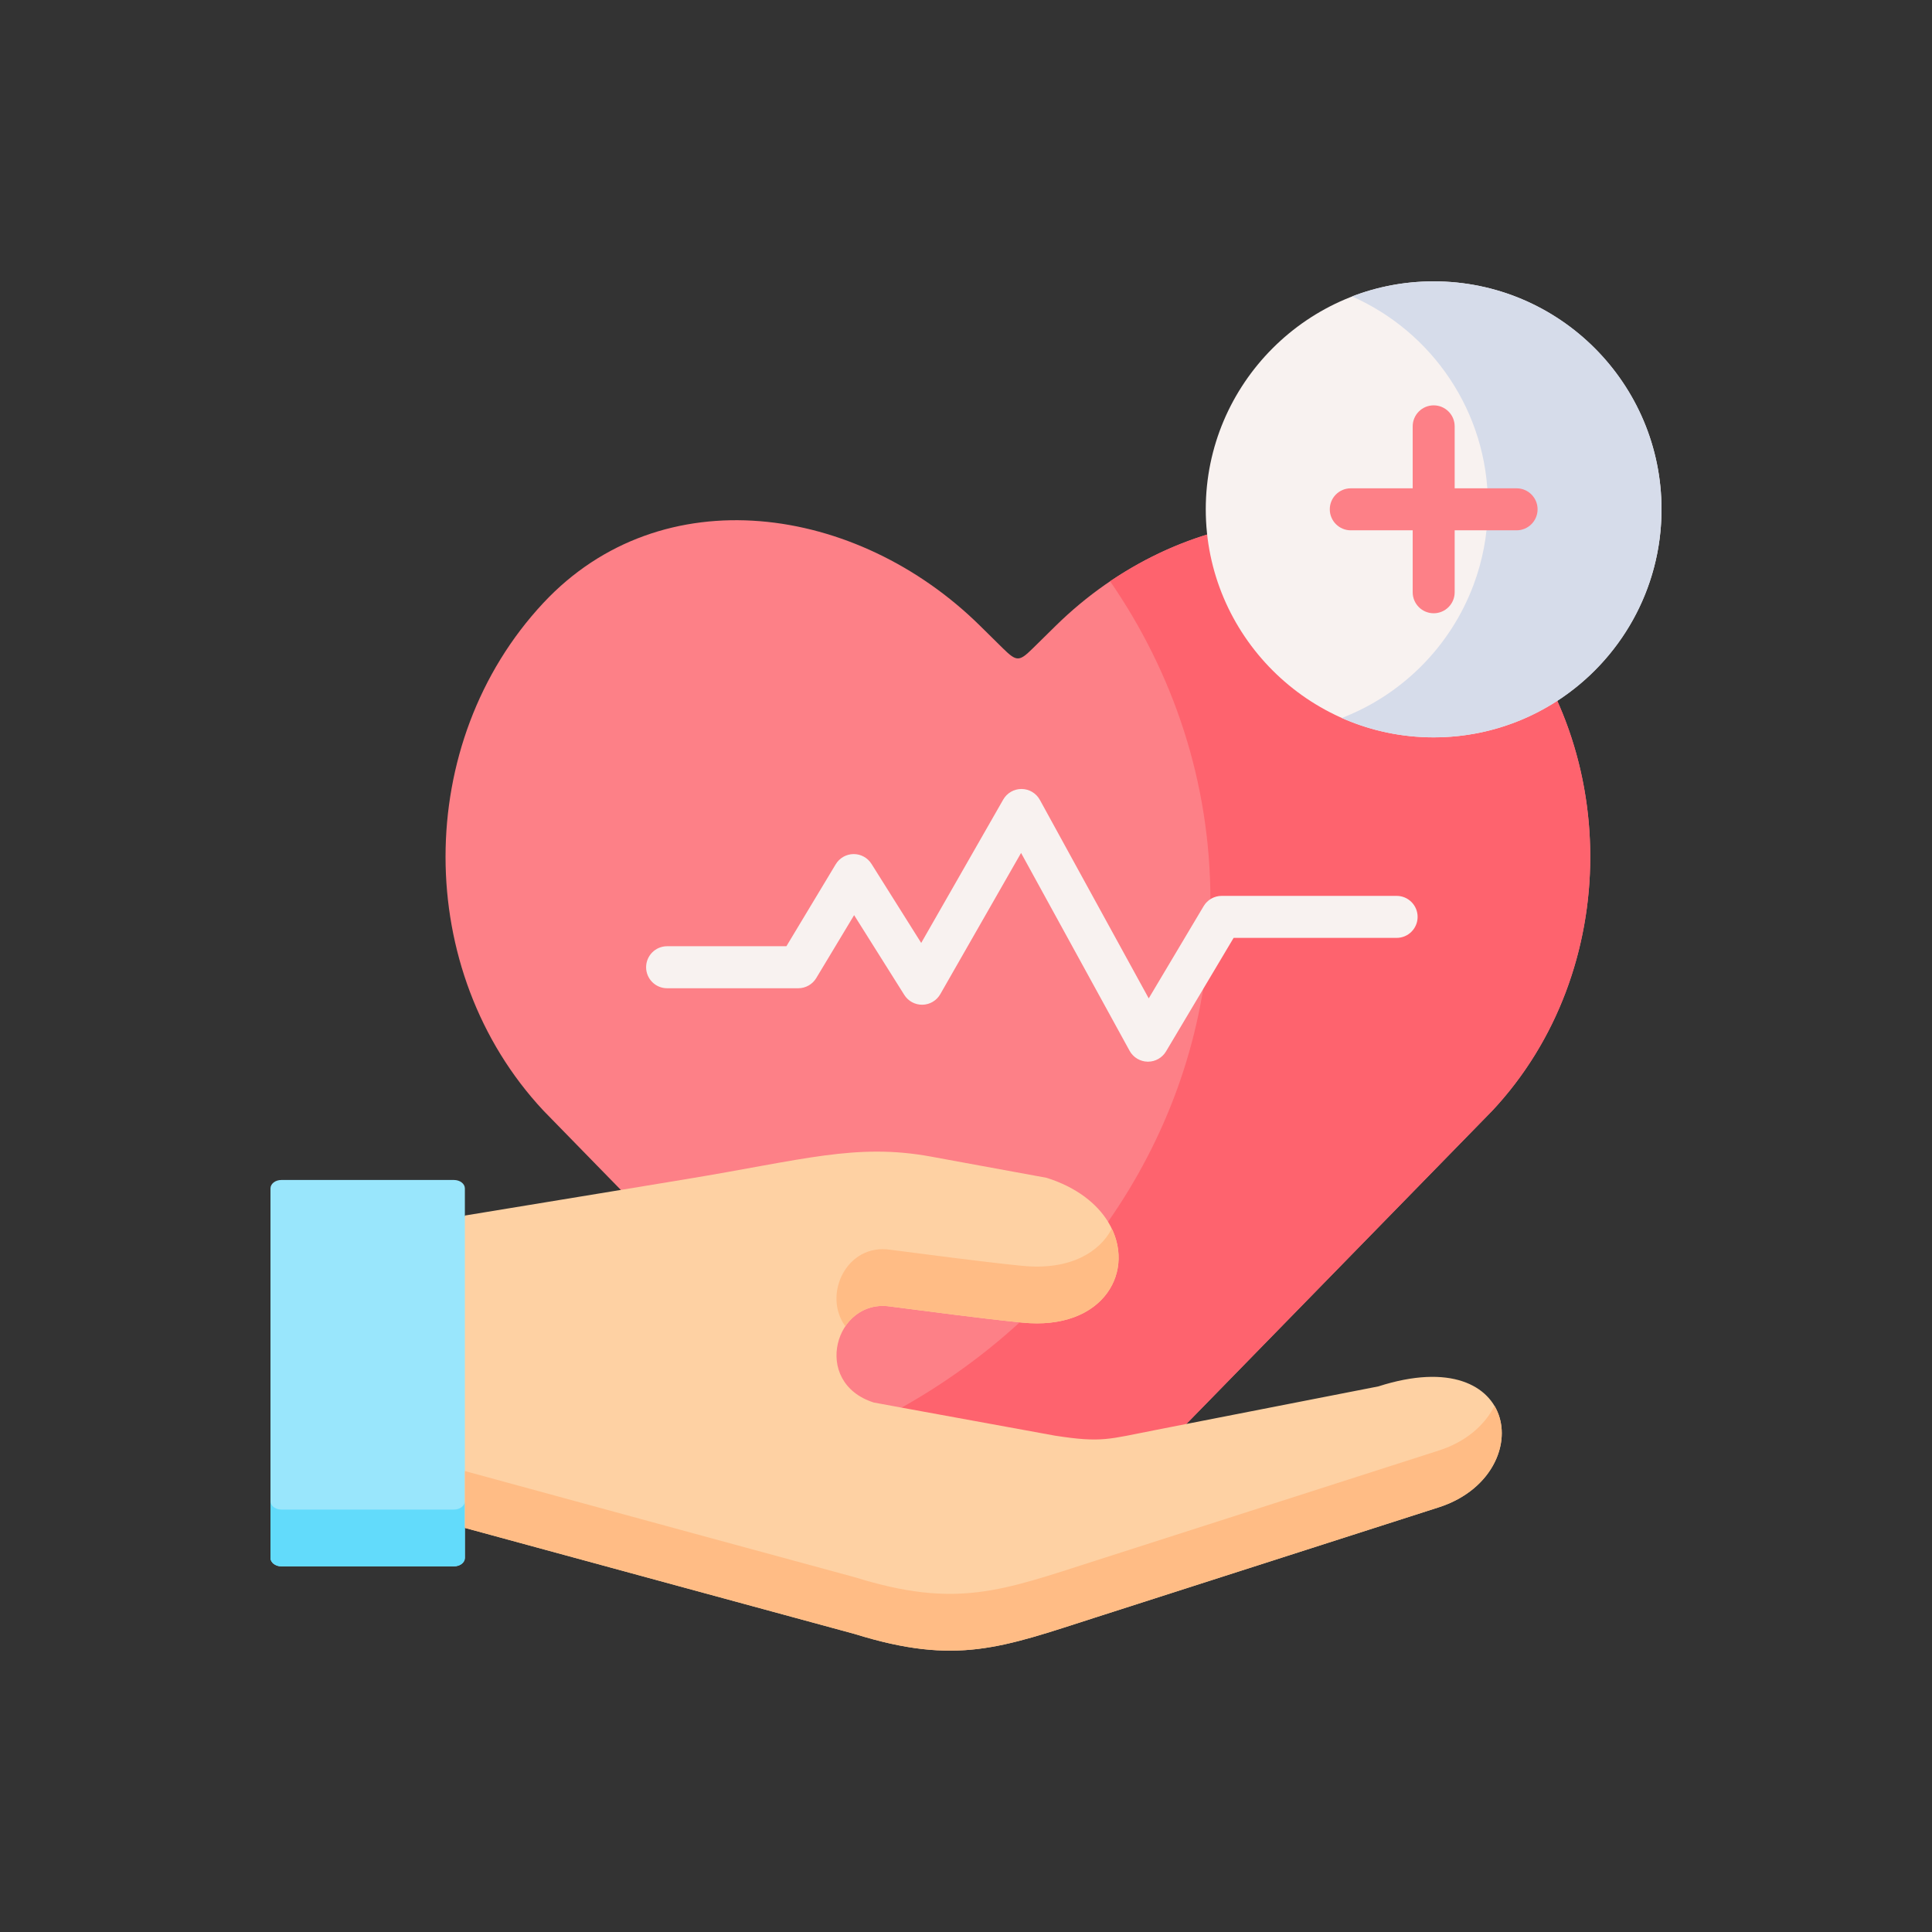 <svg xmlns="http://www.w3.org/2000/svg" width="200" height="200" viewBox="0 0 200 200" fill="none"><rect x="0" y="0" width="200" height="200" fill="#333333" stroke="none"/><path fill-rule="evenodd" clip-rule="evenodd" d="M101.914 161.715C103.645 163.133 104.507 163.904 105.377 163.937C106.238 163.904 107.108 163.133 108.84 161.715L154.495 114.965C167.999 100.518 167.999 76.869 154.495 62.413C142.226 49.283 122.078 52.201 109.295 64.776L106.893 67.138C105.501 68.506 105.236 68.506 103.811 67.105L101.45 64.776C88.692 52.193 68.519 49.283 56.25 62.413C42.746 76.869 42.746 100.518 56.25 114.965L61.726 120.577L101.914 161.715Z" fill="#FD8087"></path><path fill-rule="evenodd" clip-rule="evenodd" d="M114.92 60.175C121.49 69.708 125.301 81.03 125.301 93.174C125.301 94.5 125.251 95.81 125.16 97.103C124.431 107.887 120.686 117.917 114.705 126.479C112.07 130.251 109.005 133.74 105.559 136.89C101.881 140.256 97.78 143.223 93.331 145.718C91.807 146.572 90.241 147.376 88.634 148.122L101.914 161.716C103.645 163.133 104.507 163.904 105.377 163.937C106.238 163.904 107.108 163.133 108.84 161.716L122.807 147.409L154.495 114.965C165.165 103.552 167.402 86.385 161.214 72.559C159.565 68.887 157.328 65.447 154.495 62.413C152.631 60.424 150.585 58.799 148.414 57.523C141.339 53.37 132.914 52.898 124.961 55.335C121.473 56.404 118.068 58.045 114.92 60.175V60.175Z" fill="#FE636E"></path><path d="M118.839 109.904C118.826 109.904 118.813 109.903 118.8 109.903C118.021 109.89 117.309 109.459 116.934 108.776L105.701 88.296L97.338 102.916C96.959 103.579 96.26 103.994 95.498 104.01C94.729 104.024 94.019 103.64 93.613 102.994L88.418 94.735L84.498 101.25C84.105 101.903 83.398 102.303 82.636 102.303H69.058C67.858 102.303 66.885 101.329 66.885 100.128C66.885 98.928 67.858 97.954 69.058 97.954H81.408L86.515 89.467C86.904 88.82 87.601 88.421 88.355 88.414C88.363 88.414 88.37 88.414 88.377 88.414C89.123 88.414 89.818 88.797 90.216 89.43L95.363 97.613L103.855 82.769C104.242 82.092 104.962 81.675 105.741 81.675C105.748 81.675 105.754 81.675 105.761 81.675C106.547 81.682 107.268 82.113 107.646 82.803L118.916 103.351L124.602 93.802C124.994 93.144 125.703 92.741 126.469 92.741H144.578C145.778 92.741 146.751 93.714 146.751 94.915C146.751 96.115 145.778 97.089 144.578 97.089H127.704L120.706 108.842C120.313 109.501 119.604 109.904 118.839 109.904V109.904Z" fill="#F8F2F0"></path><path fill-rule="evenodd" clip-rule="evenodd" d="M148.414 76.331C161.404 76.331 172 65.729 172 52.724C172 39.727 161.404 29.125 148.414 29.125C135.416 29.125 124.82 39.727 124.82 52.724C124.82 65.729 135.416 76.331 148.414 76.331Z" fill="#F8F2F0"></path><path fill-rule="evenodd" clip-rule="evenodd" d="M139.956 30.683C148.248 34.347 154.031 42.636 154.031 52.285C154.031 52.434 154.031 52.583 154.023 52.724C153.973 55.467 153.459 58.095 152.548 60.524C150.196 66.857 145.192 71.904 138.896 74.325C141.803 75.618 145.026 76.331 148.414 76.331C153.128 76.331 157.527 74.947 161.214 72.559C167.709 68.348 172 61.038 172 52.724C172 39.694 161.437 29.125 148.414 29.125C145.432 29.125 142.582 29.672 139.956 30.683V30.683Z" fill="#D6DCEA"></path><path d="M156.997 50.55H150.587V44.136C150.587 42.936 149.614 41.962 148.414 41.962C147.214 41.962 146.241 42.936 146.241 44.136V50.55H139.832C138.632 50.55 137.659 51.523 137.659 52.724C137.659 53.925 138.632 54.898 139.832 54.898H146.241V61.311C146.241 62.512 147.214 63.485 148.414 63.485C149.614 63.485 150.587 62.512 150.587 61.311V54.898H156.997C158.197 54.898 159.17 53.924 159.17 52.724C159.17 51.523 158.197 50.55 156.997 50.55Z" fill="#FD8087"></path><path fill-rule="evenodd" clip-rule="evenodd" d="M48.123 125.833L43.285 141.532L48.123 158.168L70.408 164.235L88.484 169.151C99.03 172.433 103.686 170.56 113.387 167.443L148.936 156.038C159.142 152.764 157.618 138.722 142.681 143.521L122.807 147.409L119.559 148.047C114.738 148.983 114.075 149.373 109.212 148.619L93.331 145.718L90.448 145.187C83.936 143.107 86.471 134.387 92.154 135.249C95.998 135.738 101.151 136.434 105.558 136.89C105.65 136.898 105.741 136.907 105.824 136.915C114.332 137.777 117.745 131.419 114.705 126.479C113.553 124.597 111.457 122.915 108.35 121.928L96.379 119.732C88.617 118.306 83.099 120.08 71.054 122.061L64.269 123.18L48.123 125.833Z" fill="#FED1A3"></path><path fill-rule="evenodd" clip-rule="evenodd" d="M28 123.023V161.276C28 161.757 28.505 162.147 29.119 162.147H46.996C47.618 162.147 48.123 161.757 48.123 161.276V158.168V125.833V123.023C48.123 122.542 47.618 122.152 46.996 122.152H29.119C28.505 122.152 28 122.542 28 123.023V123.023Z" fill="#99E6FC"></path><path fill-rule="evenodd" clip-rule="evenodd" d="M28 155.399V161.276C28 161.757 28.505 162.147 29.119 162.147H46.996C47.618 162.147 48.123 161.757 48.123 161.276V158.168V155.399C48.123 155.872 47.618 156.27 46.996 156.27H29.119C28.505 156.27 28 155.872 28 155.399V155.399Z" fill="#62DBFB"></path><path fill-rule="evenodd" clip-rule="evenodd" d="M48.123 155.399V158.168L70.408 164.235L88.485 169.151C99.031 172.433 103.687 170.56 113.388 167.443L148.936 156.038C154.694 154.197 156.715 148.926 154.711 145.535C153.725 147.491 151.795 149.249 148.936 150.161L113.388 161.566C103.687 164.674 99.031 166.556 88.485 163.274L70.408 158.358L48.123 152.282V155.399Z" fill="#FFBC85"></path><path fill-rule="evenodd" clip-rule="evenodd" d="M92.154 129.372C87.648 128.692 85.121 134.022 87.507 137.296C88.459 135.879 90.1 134.942 92.154 135.249C95.998 135.738 101.151 136.434 105.558 136.89L105.824 136.915C113.934 137.735 117.414 132.008 115.094 127.191C114.456 128.418 113.387 129.471 111.913 130.175C110.339 130.93 108.292 131.286 105.824 131.037L105.558 131.013C101.151 130.557 95.999 129.861 92.154 129.372V129.372Z" fill="#FFBC85"></path></svg>